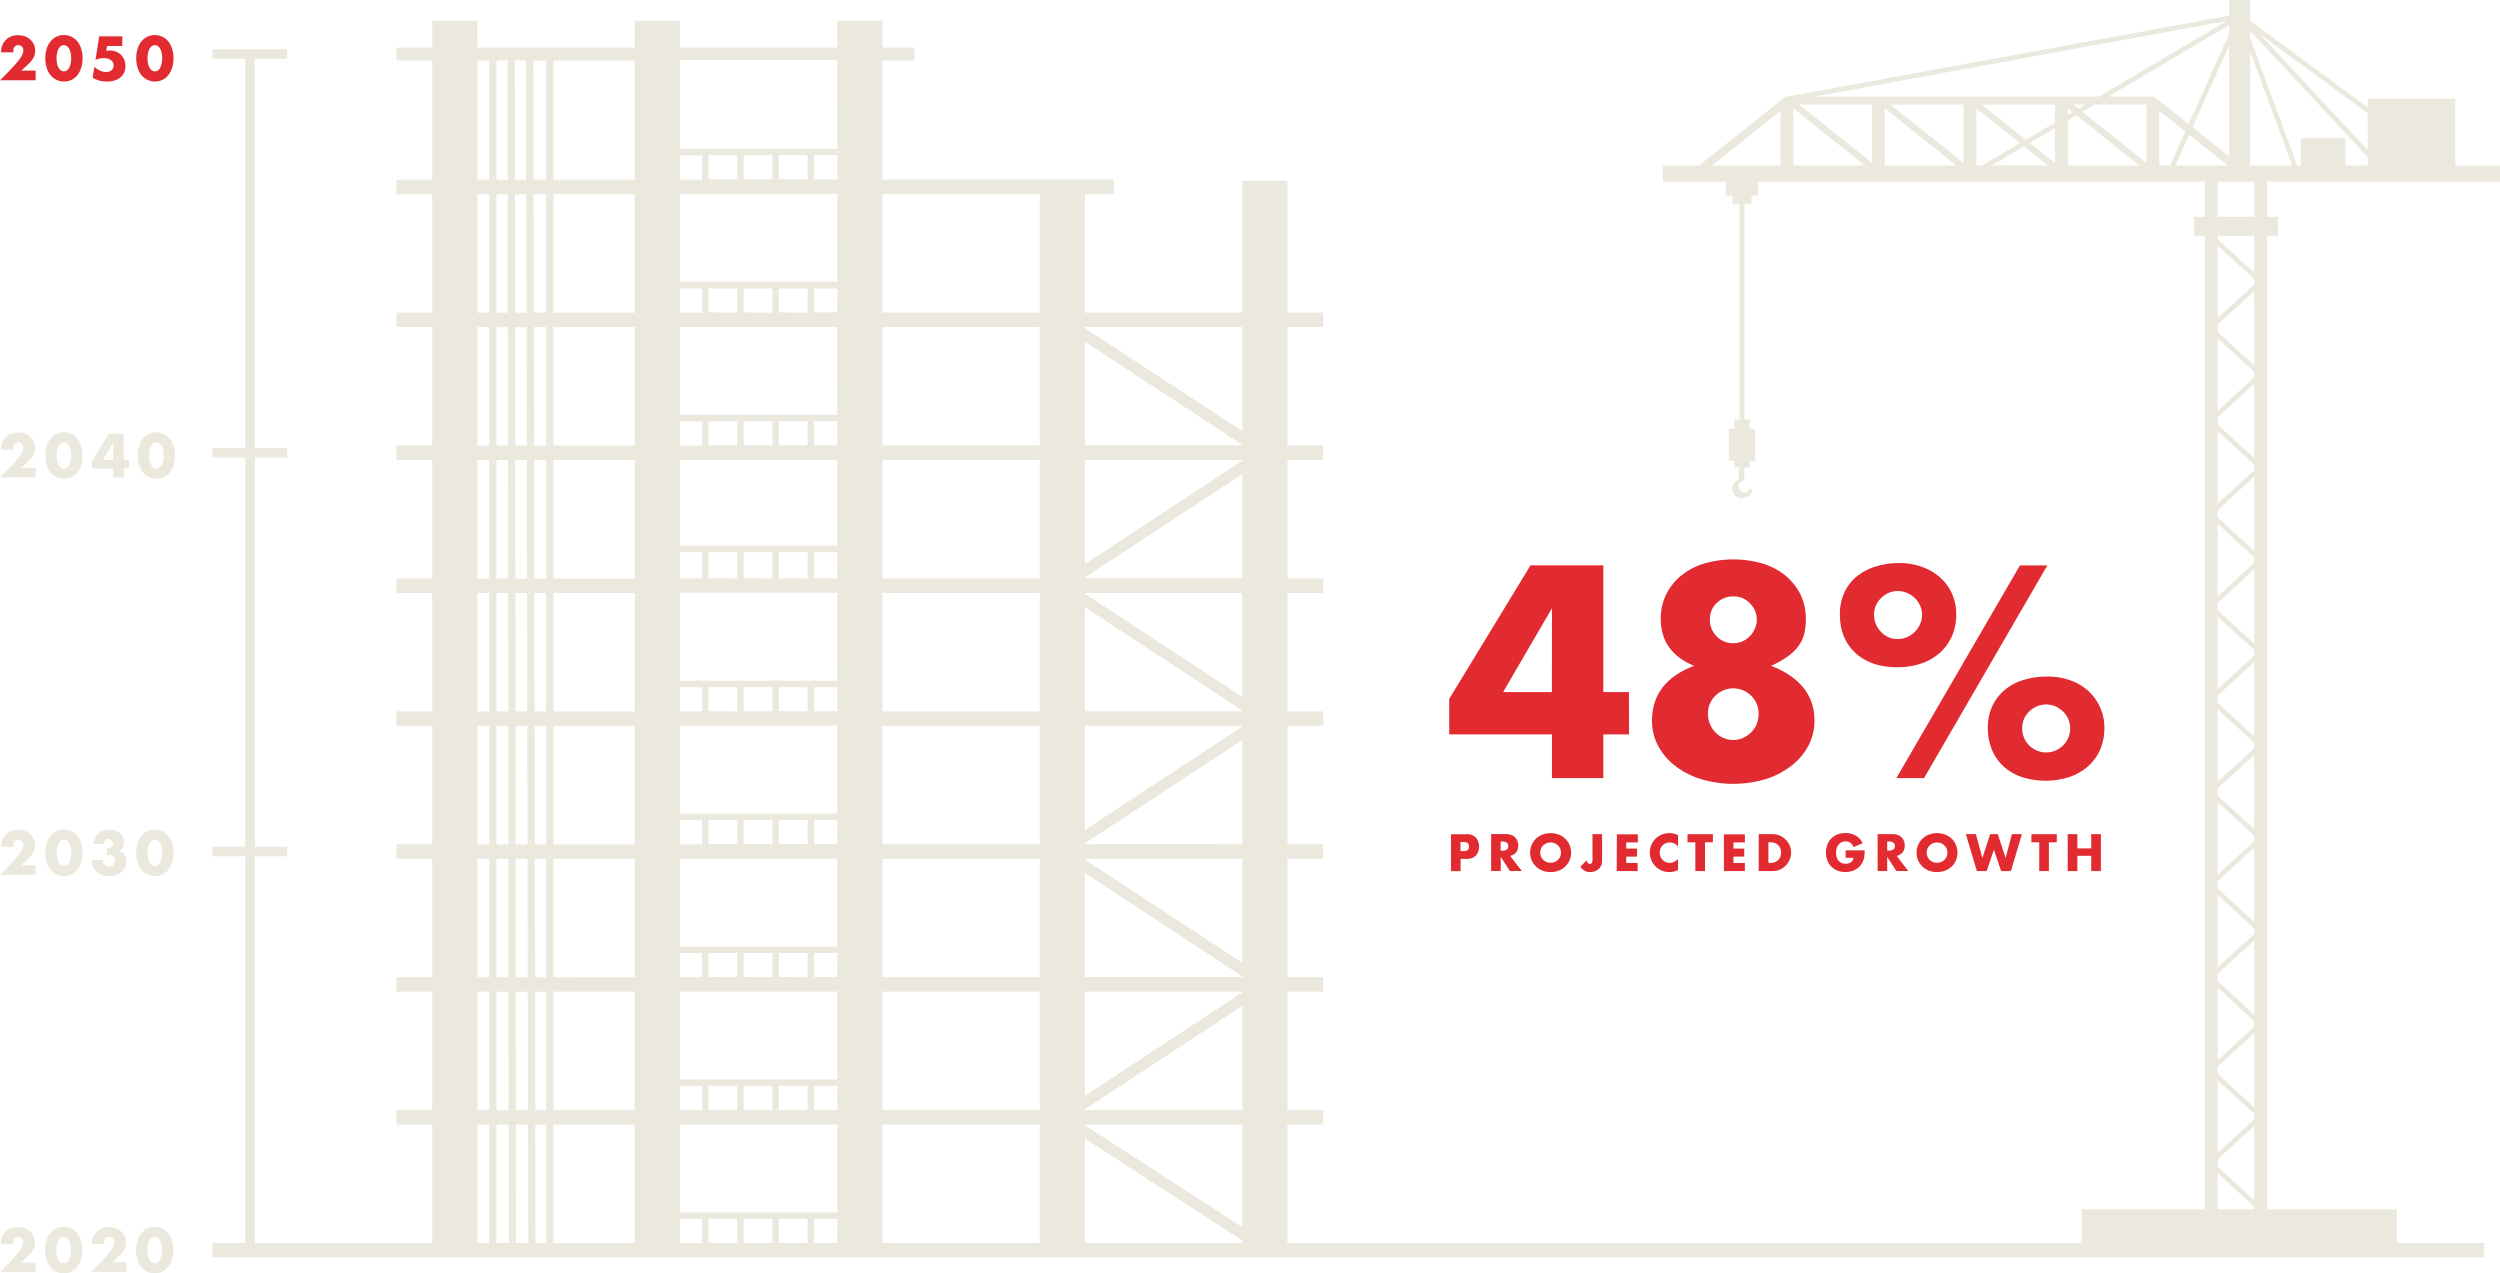 <svg xmlns="http://www.w3.org/2000/svg" viewBox="0 0 1550.83 789.89"><path d="M67.71,537.41a3.91,3.91,0,0,1-2.82-1,4,4,0,0,1-1.13-2.91h-7a12.36,12.36,0,0,0,.24,2.43,7.8,7.8,0,0,0,.92,2.38A9.32,9.32,0,0,0,62,542.22a12.8,12.8,0,0,0,5.68,1.23A13.5,13.5,0,0,0,72,542.8a10.19,10.19,0,0,0,3.4-1.84,8.27,8.27,0,0,0,3-6.55,7.1,7.1,0,0,0-1.17-4.15,6.06,6.06,0,0,0-3.28-2.33,6.51,6.51,0,0,0,2.12-2.16,6.21,6.21,0,0,0,.74-3.2,8.18,8.18,0,0,0-.63-3.27,7,7,0,0,0-1.81-2.5,8.18,8.18,0,0,0-2.82-1.59,11.19,11.19,0,0,0-3.68-.56,11.49,11.49,0,0,0-3.76.59,8.82,8.82,0,0,0-3,1.74A9.15,9.15,0,0,0,59,519.79a11.79,11.79,0,0,0-1.07,3.8h6.55a3.21,3.21,0,0,1,.8-2.25,2.71,2.71,0,0,1,2.1-.87,2.79,2.79,0,0,1,2,.76,2.66,2.66,0,0,1,.78,2,2.72,2.72,0,0,1-.84,2.07,3,3,0,0,1-2.17.79h-.34l-.49,0v4.45l.72-.13a3.87,3.87,0,0,1,.69,0,3.71,3.71,0,0,1,2.5.9,3.34,3.34,0,0,1,1,2.68,3.71,3.71,0,0,1-.87,2.5A3.46,3.46,0,0,1,67.71,537.41ZM47.84,765a10.89,10.89,0,0,0-13-2.91A10.79,10.79,0,0,0,31.18,765a13.54,13.54,0,0,0-2.39,4.54,21,21,0,0,0,0,11.84,13.73,13.73,0,0,0,2.39,4.56,10.73,10.73,0,0,0,3.65,2.93,10.65,10.65,0,0,0,13-2.93,14.08,14.08,0,0,0,2.37-4.56,21,21,0,0,0,0-11.84A13.87,13.87,0,0,0,47.84,765Zm-4.12,13.75a9.91,9.91,0,0,1-.91,2.57A4.62,4.62,0,0,1,41.38,783a3.23,3.23,0,0,1-1.86.59,3.18,3.18,0,0,1-1.88-.59,4.92,4.92,0,0,1-1.43-1.69,9.56,9.56,0,0,1-.93-2.57,17,17,0,0,1,0-6.56,9.19,9.19,0,0,1,.93-2.57,5,5,0,0,1,1.43-1.67,3.12,3.12,0,0,1,1.88-.6,3.17,3.17,0,0,1,1.86.6,4.72,4.72,0,0,1,1.43,1.67,9.53,9.53,0,0,1,.91,2.57,17,17,0,0,1,0,6.56ZM17.77,286a14.44,14.44,0,0,0,3.06-3.89,9,9,0,0,0,1-4.14,9.47,9.47,0,0,0-.8-3.89A9.25,9.25,0,0,0,18.78,271a10,10,0,0,0-3.34-2,12.06,12.06,0,0,0-4.22-.72A11.44,11.44,0,0,0,7,269a9.59,9.59,0,0,0-3.35,2.17,9.88,9.88,0,0,0-2.19,3.36,11.66,11.66,0,0,0-.78,4.35H8.4a7.87,7.87,0,0,1-.11-1.16,3.46,3.46,0,0,1,.81-2.35,2.83,2.83,0,0,1,2.26-.95,2.86,2.86,0,0,1,1.32.28,3,3,0,0,1,1.56,1.75,3.72,3.72,0,0,1,.2,1.19,7,7,0,0,1-.18,1.42,8.76,8.76,0,0,1-.92,2.17,26.2,26.2,0,0,1-2.27,3.27q-1.52,1.94-4.19,4.73l-6.77,7h22v-6H13.25Zm-.11,492.88A14.59,14.59,0,0,0,20.72,775a9.08,9.08,0,0,0,1-4.15,9.53,9.53,0,0,0-.8-3.89,9.36,9.36,0,0,0-2.21-3.09,10.14,10.14,0,0,0-3.34-2,12,12,0,0,0-4.22-.72,11.47,11.47,0,0,0-4.25.76,9.74,9.74,0,0,0-3.35,2.17,9.82,9.82,0,0,0-2.19,3.37,11.6,11.6,0,0,0-.78,4.34H8.29a7.75,7.75,0,0,1-.11-1.16A3.48,3.48,0,0,1,9,768.25a2.84,2.84,0,0,1,2.26-.94,3.07,3.07,0,0,1,1.33.27,3.11,3.11,0,0,1,1,.72,3.21,3.21,0,0,1,.59,1,3.78,3.78,0,0,1,.2,1.2,6.78,6.78,0,0,1-.18,1.41,8.6,8.6,0,0,1-.92,2.17A27.07,27.07,0,0,1,11,777.39q-1.53,1.93-4.2,4.72l-6.77,7H22v-6H13.14Zm.11-246.44a14.44,14.44,0,0,0,3.06-3.89,9.07,9.07,0,0,0,1-4.14,9.47,9.47,0,0,0-.8-3.89,9.29,9.29,0,0,0-2.21-3.1,10,10,0,0,0-3.34-2,11.84,11.84,0,0,0-4.22-.73,11.64,11.64,0,0,0-4.25.76,9.74,9.74,0,0,0-3.35,2.17A10,10,0,0,0,1.43,521a11.6,11.6,0,0,0-.78,4.34H8.4a7.64,7.64,0,0,1-.11-1.16,3.48,3.48,0,0,1,.81-2.35,2.85,2.85,0,0,1,2.26-.94,3,3,0,0,1,1.32.27,2.91,2.91,0,0,1,1,.73,2.88,2.88,0,0,1,.6,1,3.67,3.67,0,0,1,.2,1.19,6.78,6.78,0,0,1-.18,1.41,8.6,8.6,0,0,1-.92,2.17A25.48,25.48,0,0,1,11.07,531c-1,1.29-2.41,2.87-4.19,4.72l-6.77,7h22v-6H13.25Zm87.57-260.33a10.52,10.52,0,0,0-3.65-2.92,11.15,11.15,0,0,0-9.36,0,10.8,10.8,0,0,0-3.65,2.92,13.62,13.62,0,0,0-2.39,4.54,21,21,0,0,0,0,11.83,13.72,13.72,0,0,0,2.39,4.56,10.83,10.83,0,0,0,13,2.93,10.32,10.32,0,0,0,3.65-2.93,13.89,13.89,0,0,0,2.38-4.56,21,21,0,0,0,0-11.83A13.79,13.79,0,0,0,105.34,272.12Zm-4.12,13.75a9.91,9.91,0,0,1-.91,2.57,4.74,4.74,0,0,1-1.42,1.68,3.18,3.18,0,0,1-1.87.6,3.12,3.12,0,0,1-1.88-.6,5,5,0,0,1-1.43-1.68,9.23,9.23,0,0,1-.92-2.57,16.52,16.52,0,0,1,0-6.57,9,9,0,0,1,.92-2.57,5,5,0,0,1,1.43-1.66,3.12,3.12,0,0,1,1.88-.6,3.18,3.18,0,0,1,1.87.6,4.76,4.76,0,0,1,1.42,1.66,9.65,9.65,0,0,1,.91,2.57,17,17,0,0,1,0,6.57ZM104.3,765a10.73,10.73,0,0,0-3.66-2.91,11.12,11.12,0,0,0-9.35,0A10.93,10.93,0,0,0,87.63,765a13.9,13.9,0,0,0-2.39,4.54,21,21,0,0,0,0,11.84,14.11,14.11,0,0,0,2.39,4.56,10.86,10.86,0,0,0,3.66,2.93,11.12,11.12,0,0,0,9.35,0,10.67,10.67,0,0,0,3.66-2.93,14.28,14.28,0,0,0,2.37-4.56,21,21,0,0,0,0-11.84A14.06,14.06,0,0,0,104.3,765Zm-4.13,13.75a10.3,10.3,0,0,1-.9,2.57A4.82,4.82,0,0,1,97.84,783a3.24,3.24,0,0,1-1.87.59,3.2,3.2,0,0,1-1.88-.59,5,5,0,0,1-1.43-1.69,9.56,9.56,0,0,1-.92-2.57,16.47,16.47,0,0,1,0-6.56,9.2,9.2,0,0,1,.92-2.57,5.15,5.15,0,0,1,1.43-1.67,3.14,3.14,0,0,1,1.88-.6,3.18,3.18,0,0,1,1.87.6,4.92,4.92,0,0,1,1.43,1.67,9.89,9.89,0,0,1,.9,2.57,16.47,16.47,0,0,1,0,6.56Zm4.23-260.18a10.88,10.88,0,0,0-13-2.92,10.7,10.7,0,0,0-3.65,2.92,13.52,13.52,0,0,0-2.39,4.54,21,21,0,0,0,0,11.83,13.92,13.92,0,0,0,2.39,4.56,10.87,10.87,0,0,0,13,2.93,10.43,10.43,0,0,0,3.65-2.93,14.09,14.09,0,0,0,2.38-4.56,21,21,0,0,0,0-11.83A13.69,13.69,0,0,0,104.4,518.56Zm-4.12,13.75a10,10,0,0,1-.91,2.57A4.74,4.74,0,0,1,98,536.56a3.18,3.18,0,0,1-1.87.6,3.12,3.12,0,0,1-1.88-.6,5,5,0,0,1-1.43-1.68,9.35,9.35,0,0,1-.92-2.57,16.52,16.52,0,0,1,0-6.57,9,9,0,0,1,.92-2.57,5,5,0,0,1,1.43-1.67,3.18,3.18,0,0,1,1.88-.59,3.24,3.24,0,0,1,1.87.59,4.8,4.8,0,0,1,1.42,1.67,9.65,9.65,0,0,1,.91,2.57,17,17,0,0,1,0,6.57ZM76.76,269H67.42L57,286.09v4.56H70.17v5.61h6.59v-5.61h3.29v-5.43H76.76Zm-6.59,16.25H63.91l6.26-10.75ZM48,272.12a10.52,10.52,0,0,0-3.65-2.92,10.67,10.67,0,0,0-13,2.92,13.44,13.44,0,0,0-2.39,4.54,21,21,0,0,0,0,11.83,13.54,13.54,0,0,0,2.39,4.56,10.83,10.83,0,0,0,13,2.93A10.32,10.32,0,0,0,48,293.05a14.07,14.07,0,0,0,2.37-4.56,21,21,0,0,0,0-11.83A14,14,0,0,0,48,272.12Zm-4.12,13.75a9.91,9.91,0,0,1-.91,2.57,4.77,4.77,0,0,1-1.43,1.68,3.17,3.17,0,0,1-1.86.6,3.12,3.12,0,0,1-1.88-.6,4.87,4.87,0,0,1-1.43-1.68,9.56,9.56,0,0,1-.93-2.57,17,17,0,0,1,0-6.57,9.31,9.31,0,0,1,.93-2.57,4.89,4.89,0,0,1,1.43-1.66,3.12,3.12,0,0,1,1.88-.6,3.17,3.17,0,0,1,1.86.6,4.78,4.78,0,0,1,1.43,1.66,9.65,9.65,0,0,1,.91,2.57,17,17,0,0,1,0,6.57Zm30.28,493A14.59,14.59,0,0,0,77.17,775a9.08,9.08,0,0,0,1-4.15,9.4,9.4,0,0,0-3-7,10.19,10.19,0,0,0-3.35-2,12,12,0,0,0-4.22-.72,11.47,11.47,0,0,0-4.25.76A9.83,9.83,0,0,0,60,764.05a9.66,9.66,0,0,0-2.18,3.37,11.6,11.6,0,0,0-.78,4.34h7.74a9.39,9.39,0,0,1-.11-1.16,3.44,3.44,0,0,1,.82-2.35,2.81,2.81,0,0,1,2.26-.94,3,3,0,0,1,1.32.27,3.11,3.11,0,0,1,1,.72,3.44,3.44,0,0,1,.6,1,3.78,3.78,0,0,1,.2,1.2,6.88,6.88,0,0,1-.19,1.41,8.25,8.25,0,0,1-.92,2.17,26,26,0,0,1-2.26,3.28q-1.52,1.93-4.2,4.72l-6.77,7h22v-6H69.59ZM48,518.56a10.88,10.88,0,0,0-13-2.92,10.7,10.7,0,0,0-3.65,2.92,13.35,13.35,0,0,0-2.39,4.54,21,21,0,0,0,0,11.83,13.73,13.73,0,0,0,2.39,4.56,10.87,10.87,0,0,0,13,2.93A10.43,10.43,0,0,0,48,539.49a14.28,14.28,0,0,0,2.37-4.56,21,21,0,0,0,0-11.83A13.86,13.86,0,0,0,48,518.56Zm-4.12,13.75a10,10,0,0,1-.91,2.57,4.77,4.77,0,0,1-1.43,1.68,3.17,3.17,0,0,1-1.86.6,3.12,3.12,0,0,1-1.88-.6,4.87,4.87,0,0,1-1.43-1.68,9.69,9.69,0,0,1-.93-2.57,17,17,0,0,1,0-6.57,9.31,9.31,0,0,1,.93-2.57,4.92,4.92,0,0,1,1.43-1.67,3.18,3.18,0,0,1,1.88-.59,3.23,3.23,0,0,1,1.86.59,4.82,4.82,0,0,1,1.43,1.67,9.65,9.65,0,0,1,.91,2.57,17,17,0,0,1,0,6.57Zm1507-419.63v-10h-27.77V61.14h-54.29V66.6l-72.93-53.72V0h-13V9.63l-274,50.27h-1.26L1054,102.68h-22.45v10h39v8.65h4.2v5.42h4.36V260.17h-3.27v5.77h-3.33v19.92h3.33V290h3.27v.52a1.51,1.51,0,0,0-.39,1v5.64l-.14.09a1.19,1.19,0,0,0-.48.41,6,6,0,0,0,5.07,10.9,5.93,5.93,0,0,0,3.55-3.61c.3-.85.24-1.39-.19-1.62s-.94,0-1.5.77h0a3.51,3.51,0,0,1-1.64,1.22,3.56,3.56,0,0,1-2.79-.13,3.71,3.71,0,0,1-.58-6.38l.13-.08c1.26-.74,1.57-1,1.57-1.41v-.25h.39V290h3.28v-4.13h3.33V265.94h-3.33v-5.77h-3.28V126.75h4.37v-5.42h4.19v-8.65h277v21.83h-6.57v12h6.57V750.16h-76.45v20.9H798.65V697.61h22.18v-9H798.65V615.16h22.18v-9H798.65V532.71h22.18v-9H798.65V450.26h22.18v-9H798.65V367.81h22.18v-9H798.65V285.35h22.18v-9H798.65V202.9h22.18v-9H798.65V112.17h-28V193.9H673V120.45h18v-9H547.39V37.5h19.94v-8H547.39V12.83h-28V29.5H421.75V12.83h-28V29.5H296.12V12.83h-28V29.5H245.94v8h22.18v74H245.94v9h22.18V193.9H245.94v9h22.18v73.45H245.94v9h22.18v73.46H245.94v9h22.18v73.45H245.94v9h22.18v73.45H245.94v9h22.18v73.45H245.94v9h22.18v73.45H245.94v9h22.18v73.45h-110V531.21h20v-6h-20V283.85h20v-6h-20V36.5h20v-6H131.73v6h20.44V277.85H131.73v6h20.44V525.21H131.73v6h20.44V771.06H131.73v9H1541v-9H1486.8v-20.9h-80.4V146.5h6.72v-12h-6.72V112.68Zm-446.34-10H1062l42.47-33.89ZM308,37.5h6.92l.07,74h-7Zm0,83h7L315,193.9H308Zm0,82.45H315l.07,73.45H308Zm0,82.45h7.15l.07,73.46H308Zm0,82.46h7.22l.07,73.45H308Zm0,82.45h7.3l.07,73.45H308Zm0,82.45h7.38l.06,73.45H308Zm0,82.45h7.45l.07,73.45H308Zm-4.53,155.9h-7.31V697.61h7.31Zm0-82.45h-7.31V615.16h7.31Zm0-82.45h-7.31V532.71h7.31Zm0-82.45h-7.31V450.26h7.31Zm0-82.45h-7.31V367.81h7.31Zm0-82.45h-7.31V285.35h7.31Zm0-82.46h-7.31V202.9h7.31Zm0-82.45h-7.31V120.45h7.31Zm0-82.45h-7.31V37.5h7.31ZM308,771.06V697.61h7.53l.07,73.45ZM319.42,37.5h6.91l.14,74h-7Zm.07,83h7l.13,73.45h-7.06Zm.08,82.45h7.07l.13,73.45h-7.13Zm.08,82.45h7.14l.14,73.46h-7.22Zm.07,82.46h7.22l.14,73.45h-7.29Zm.08,82.45h7.29l.14,73.45h-7.37Zm.07,82.45h7.38l.13,73.45h-7.44Zm.08,82.45h7.45l.13,73.45H320Zm.14,155.9L320,697.61h7.53l.14,73.45Zm18.71,0h-6.58l-.13-73.45h6.71Zm0-82.45h-6.73l-.13-73.45h6.86Zm0-82.45h-6.88l-.14-73.45h7Zm0-82.45h-7l-.14-73.45h7.17Zm0-82.45h-7.18l-.14-73.45h7.32Zm0-82.45h-7.34l-.13-73.46h7.47Zm0-82.46h-7.49l-.13-73.45h7.62Zm0-82.45h-7.64L331,120.45h7.78Zm0-82.45H331l-.14-73.95h7.93Zm54.95,659.61H343.34V697.61h50.41Zm0-82.45H343.34V615.16h50.41Zm0-82.45H343.34V532.71h50.41Zm0-82.45H343.34V450.26h50.41Zm0-82.45H343.34V367.81h50.41Zm0-82.45H343.34V285.35h50.41Zm0-82.46H343.34V202.9h50.41Zm0-82.45H343.34V120.45h50.41Zm0-82.45H343.34V37.5h50.41Zm28-15h13.77v15H421.75Zm0,82.45h13.77v15H421.75Zm0,82.45h13.77v15H421.75Zm0,81.1h13.77v16.31H421.75Zm0,83.81h13.77v14.95H421.75Zm0,82.45h13.77v15H421.75Zm0,82.45h13.77v14.95H421.75Zm0,82.45h13.77v15H421.75Zm13.77,97.4H421.75V756.11h13.77Zm21.81,0H439.52V756.11h17.81Zm21.82,0H461.33V756.11h17.82Zm21.81,0H483.15V756.11H501Zm18.43,0H505V756.11h14.43Zm0-18.95H421.75v-54.5h97.64Zm-79.87-63.5v-15h17.81v15Zm21.81,0v-15h17.82v15Zm21.82,0v-15H501v15Zm36.24,0H505v-15h14.43Zm0-19H421.75v-54.5h97.64Zm-79.87-63.5V591.21h17.81v14.95Zm21.81,0V591.21h17.82v14.95Zm21.82,0V591.21H501v14.95Zm36.24,0H505V591.21h14.43Zm0-18.95H421.75v-54.5h97.64Zm-79.87-63.5v-15h17.81v15Zm21.81,0v-15h17.82v15Zm21.82,0v-15H501v15Zm36.24,0H505v-15h14.43Zm0-19H421.75v-54.5h97.64Zm-79.87-63.5V426.31h17.81v14.95Zm21.81,0V426.31h17.82v14.95Zm21.82,0V426.31H501v14.95Zm36.24,0H505V426.31h14.43Zm0-18.95H421.75v-54.5h97.64Zm-79.87-63.5V342.5h17.81v16.31Zm21.81,0V342.5h17.82v16.31Zm21.82,0V342.5H501v16.31Zm36.24,0H505V342.5h14.43Zm0-20.31H421.75V285.35h97.64Zm-79.87-62.15v-15h17.81v15Zm21.81,0v-15h17.82v15Zm21.82,0v-15H501v15Zm36.24,0H505v-15h14.43Zm0-19H421.75V202.9h97.64Zm-79.87-63.5V179h17.81v15Zm21.81,0V179h17.82v15Zm21.82,0V179H501v15Zm36.24,0H505V179h14.43Zm0-19H421.75v-54.5h97.64Zm-79.87-63.5v-15h17.81v15Zm21.81,0v-15h17.82v15Zm21.82,0v-15H501v15Zm36.24,0H505v-15h14.43Zm0-19H421.75v-55h97.64ZM645,771.06H547.39V697.61H645Zm0-82.45H547.39V615.16H645Zm0-82.45H547.39V532.71H645Zm0-82.45H547.39V450.26H645Zm0-82.45H547.39V367.81H645Zm0-82.45H547.39V285.35H645Zm0-82.46H547.39V202.9H645Zm0-82.45H547.39V120.45H645ZM770.65,771.06H673V706.34l97.63,63.18Zm0-9.88L673,698v-.39h97.63Zm0-72.57H673v-.5L770.65,624Zm0-73L673,679.74V615.16h97.63Zm0-9.5H673V541.58l97.63,64.08Zm0-8.87L673,533.21v-.5h97.63Zm0-73.58H673v-.5l97.63-64.08Zm0-73L673,514.83V450.26h97.63Zm0-9.5H673V376.68l97.63,64.08Zm0-8.88L673,368.31v-.5h97.63Zm0-73.57H673v-.51l97.63-64.07Zm0-72.95L673,349.93V285.35h97.63Zm0-9.51H673V212l97.63,63.9Zm0-8.84L673,203.6v-.7h97.63ZM1468.77,70.32V93L1401.4,20.7Zm-72.93-51.18,72.93,78.3v5.24H1455v-17h-27.72v17H1425l-29.2-79.39ZM1381.33,13l-79.4,46.94H1125.5ZM1293.48,64.9l-4.18,2.46-3.09-2.46Zm-7.86,4.64-2.88,1.71v-4Zm-173.13,33.14V67.24l44.41,35.44Zm48.75-1.66L1116,64.9h45.27Zm8,1.66V67.24l44.41,35.44ZM1218,101,1172.72,64.9H1218Zm8,1.66V67.24l27,21.57-23.44,13.87Zm9.48,0,20.06-11.86,14.87,11.86Zm39.27-1.66-15.52-12.38,15.52-9.18Zm0-25-18,10.66L1229.46,64.9h45.28Zm8,26.7V74.73l5.39-3.19,39,31.14Zm48.75-1.66-39.68-31.65,7.56-4.47h32.12ZM1307.83,59.9l75-44.35V20.8l-25.13,56.13-21.35-17Zm75-31.76V97l-22.71-18.12Zm-43.35,74.54V68.79l16.11,12.85-9.43,21Zm10,0L1358,83.57,1382,102.68Zm48.94,647.48h-22.76V727.75l22.76,20.85Zm0-5.63-22.76-20.85v-4.44l22.76-20.85Zm0-50.21-22.76,20.85v-45l22.76,20.85Zm0-7.33-22.76-20.85V661.7l22.76-20.84Zm0-50.2-22.76,20.85v-45l22.76,20.85Zm0-7.33-22.76-20.85v-4.44l22.76-20.85Zm0-50.21-22.76,20.85v-45L1398.4,576Zm0-7.33-22.76-20.85v-4.44l22.76-20.85Zm0-50.21-22.76,20.85v-45l22.76,20.85Zm0-7.33-22.76-20.85v-4.44l22.76-20.85Zm0-50.21L1375.64,485v-45l22.76,20.85Zm0-7.33L1375.64,436v-4.44l22.76-20.84Zm0-50.2-22.76,20.85v-45l22.76,20.85Zm0-7.33-22.76-20.85V374l22.76-20.85Zm0-50.21L1375.64,370V325l22.76,20.85Zm0-7.33-22.76-20.85v-4.44l22.76-20.85Zm0-50.21-22.76,20.85v-45l22.76,20.85Zm0-7.33-22.76-20.85v-4.44l22.76-20.85Zm0-50.21-22.76,20.85v-45l22.76,20.85Zm0-7.33-22.76-20.85V201.4l22.76-20.84Zm0-50.2-22.76,20.84v-45l22.76,20.84Zm0-7.33-22.76-20.85V146.5h22.76Zm0-34.65h-22.76V112.68h22.76Zm-2.56-31.83V32l26,70.7Z" fill="#ebe9dd"/><path d="M17.77,39.58a14.75,14.75,0,0,0,3.06-3.89,9.08,9.08,0,0,0,1-4.15,9.5,9.5,0,0,0-.8-3.89,9.36,9.36,0,0,0-2.21-3.09,10,10,0,0,0-3.34-2,12.06,12.06,0,0,0-4.22-.72A11.44,11.44,0,0,0,7,22.57a9.59,9.59,0,0,0-3.35,2.17A9.88,9.88,0,0,0,1.43,28.1a11.69,11.69,0,0,0-.78,4.35H8.4a7.75,7.75,0,0,1-.11-1.16,3.46,3.46,0,0,1,.81-2.35A2.82,2.82,0,0,1,11.36,28a3,3,0,0,1,1.32.27,2.89,2.89,0,0,1,1,.72,3,3,0,0,1,.6,1,3.78,3.78,0,0,1,.2,1.2,6.94,6.94,0,0,1-.18,1.41,8.76,8.76,0,0,1-.92,2.17,27,27,0,0,1-2.27,3.28Q9.56,40,6.88,42.8l-6.77,7h22v-6H13.25ZM48,25.68a10.89,10.89,0,0,0-13-2.91,10.67,10.67,0,0,0-3.65,2.91,13.54,13.54,0,0,0-2.39,4.54,19.33,19.33,0,0,0-.85,5.92,19.33,19.33,0,0,0,.85,5.92,13.73,13.73,0,0,0,2.39,4.56,10.87,10.87,0,0,0,13,2.93A10.55,10.55,0,0,0,48,46.62a14.28,14.28,0,0,0,2.37-4.56,19.33,19.33,0,0,0,.85-5.92,19.33,19.33,0,0,0-.85-5.92A14.06,14.06,0,0,0,48,25.68ZM43.83,39.43A9.91,9.91,0,0,1,42.92,42a4.6,4.6,0,0,1-1.43,1.68,3.17,3.17,0,0,1-1.86.6,3.12,3.12,0,0,1-1.88-.6A4.69,4.69,0,0,1,36.32,42a9.56,9.56,0,0,1-.93-2.57,15.83,15.83,0,0,1-.32-3.29,16.08,16.08,0,0,1,.32-3.28,9.43,9.43,0,0,1,.93-2.57,4.89,4.89,0,0,1,1.43-1.66,3.12,3.12,0,0,1,1.88-.6,3.17,3.17,0,0,1,1.86.6,4.78,4.78,0,0,1,1.43,1.66,9.78,9.78,0,0,1,.91,2.57,16.08,16.08,0,0,1,.32,3.28A15.83,15.83,0,0,1,43.83,39.43Zm31.26-5.35a9,9,0,0,0-3-2,9.9,9.9,0,0,0-3.83-.73,10.42,10.42,0,0,0-1.13.06l-1.19.12.47-3h9.45v-6H61.52L59.24,37.19a11.91,11.91,0,0,1,2.57-.85,12.45,12.45,0,0,1,2.53-.27,7.33,7.33,0,0,1,4.45,1.24,3.89,3.89,0,0,1,1.71,3.28,3.82,3.82,0,0,1-1.27,2.91,4.84,4.84,0,0,1-3.44,1.18,9.05,9.05,0,0,1-3.58-.81,14.76,14.76,0,0,1-3.69-2.37l-1.05,6.65A15.14,15.14,0,0,0,61.65,50a17.86,17.86,0,0,0,4.68.6,16.08,16.08,0,0,0,4.75-.67A10.46,10.46,0,0,0,74.69,48,8.53,8.53,0,0,0,77,45a9.32,9.32,0,0,0,.82-4,10.18,10.18,0,0,0-.73-3.87A8.87,8.87,0,0,0,75.09,34.08Zm29.31-8.4a10.89,10.89,0,0,0-13-2.91,10.67,10.67,0,0,0-3.65,2.91,13.72,13.72,0,0,0-2.39,4.54,19.33,19.33,0,0,0-.85,5.92,19.33,19.33,0,0,0,.85,5.92,13.92,13.92,0,0,0,2.39,4.56,10.87,10.87,0,0,0,13,2.93,10.55,10.55,0,0,0,3.65-2.93,14.09,14.09,0,0,0,2.38-4.56,19.64,19.64,0,0,0,.85-5.92,19.64,19.64,0,0,0-.85-5.92A13.89,13.89,0,0,0,104.4,25.68Zm-4.12,13.75A9.91,9.91,0,0,1,99.37,42,4.58,4.58,0,0,1,98,43.68a3.18,3.18,0,0,1-1.87.6,3.12,3.12,0,0,1-1.88-.6A4.79,4.79,0,0,1,92.77,42a9.23,9.23,0,0,1-.92-2.57,15.15,15.15,0,0,1-.33-3.29,15.38,15.38,0,0,1,.33-3.28,9.11,9.11,0,0,1,.92-2.57,5,5,0,0,1,1.43-1.66,3.12,3.12,0,0,1,1.88-.6,3.18,3.18,0,0,1,1.87.6,4.76,4.76,0,0,1,1.42,1.66,9.78,9.78,0,0,1,.91,2.57,15.4,15.4,0,0,1,.32,3.28A15.17,15.17,0,0,1,100.28,39.43ZM1151,405.06q9.63,8.85,25.91,8.84a46,46,0,0,0,14.8-2.27,33.06,33.06,0,0,0,11.55-6.57,30.26,30.26,0,0,0,7.53-10.33,32.76,32.76,0,0,0,2.72-13.57,31.15,31.15,0,0,0-2.63-12.87,29.45,29.45,0,0,0-7.35-10.07,34.43,34.43,0,0,0-11.21-6.56,40.48,40.48,0,0,0-14-2.37,48.23,48.23,0,0,0-15,2.19,35.35,35.35,0,0,0-11.64,6.22,27.49,27.49,0,0,0-7.62,10,31.7,31.7,0,0,0-2.71,13.31Q1141.33,396.22,1151,405.06Zm16-34.14a14.57,14.57,0,0,1,10.42-4.29,14.13,14.13,0,0,1,5.51,1.14,15.7,15.7,0,0,1,4.82,3.15,14.93,14.93,0,0,1,3.32,4.73,14,14,0,0,1,1.23,5.86,13.61,13.61,0,0,1-1.23,5.69,15.69,15.69,0,0,1-3.23,4.73,16,16,0,0,1-4.73,3.24,13.65,13.65,0,0,1-5.69,1.23,13.88,13.88,0,0,1-10.68-4.56,15,15,0,0,1-4.21-10.5A13.9,13.9,0,0,1,1167,370.92Zm26.53,111.8,76.51-132h-17l-76.69,132Zm-253,46a6.72,6.72,0,0,0,1.26-4.24,7.68,7.68,0,0,0-.47-2.73,6.54,6.54,0,0,0-1.39-2.25,6.7,6.7,0,0,0-2.36-1.53,9.16,9.16,0,0,0-3.34-.56H925v22.89h5.95v-8.8l5.67,8.8H944l-7.2-9.38A6.39,6.39,0,0,0,940.5,528.76ZM934.72,527a4.32,4.32,0,0,1-2.7.73H930.9V522H932a4.38,4.38,0,0,1,2.7.73,2.5,2.5,0,0,1,.94,2.1A2.47,2.47,0,0,1,934.72,527Zm-25.13-9.5h-9.47v22.89h5.94v-7.59h3.53a8.12,8.12,0,0,0,5.9-2,8.81,8.81,0,0,0,0-11.3A8.12,8.12,0,0,0,909.59,517.45ZM908,528h-2v-5.7h2c2.18,0,3.28,1,3.28,2.85S910.22,528,908,528ZM1255,421.87a33.26,33.26,0,0,0-11.64,6.31,28.93,28.93,0,0,0-7.53,10,31.09,31.09,0,0,0-2.71,13.22,35.17,35.17,0,0,0,2.54,13.65,28.63,28.63,0,0,0,7.26,10.42,32.37,32.37,0,0,0,11.3,6.57,48.44,48.44,0,0,0,29.59-.09,34.18,34.18,0,0,0,11.55-6.65,29.5,29.5,0,0,0,7.45-10.33,33.3,33.3,0,0,0,2.62-13.4,30.7,30.7,0,0,0-2.62-12.69,31.05,31.05,0,0,0-7.27-10.16,32.59,32.59,0,0,0-11.12-6.65,41.52,41.52,0,0,0-14.36-2.37A49.14,49.14,0,0,0,1255,421.87Zm24.69,19.44A15.19,15.19,0,0,1,1283,446a14.9,14.9,0,0,1-24.25,16.38,14.69,14.69,0,0,1-4.29-10.68,13.71,13.71,0,0,1,4.55-10.51,14.84,14.84,0,0,1,10.33-4.2,14.14,14.14,0,0,1,5.52,1.14A15.66,15.66,0,0,1,1279.65,441.31Zm-181-28.28a60.63,60.63,0,0,0,10.24-5.78,30.16,30.16,0,0,0,6.65-6.39,21.37,21.37,0,0,0,3.59-7.53,38,38,0,0,0,1.05-9.37,33.84,33.84,0,0,0-3.32-15.14,35.66,35.66,0,0,0-9.2-11.65,41.47,41.47,0,0,0-14.18-7.53,65.19,65.19,0,0,0-36.59,0,41.43,41.43,0,0,0-14.19,7.53,35.63,35.63,0,0,0-9.19,11.65,33.71,33.71,0,0,0-3.33,15.14q0,20.49,20.66,29.07-26.08,10-26.09,34a32.8,32.8,0,0,0,3.86,15.76,38.63,38.63,0,0,0,10.68,12.43,51.23,51.23,0,0,0,16,8.14,70,70,0,0,0,40.1-.09A51.2,51.2,0,0,0,1111.3,475a38.22,38.22,0,0,0,10.51-12.43,33.14,33.14,0,0,0,3.76-15.58Q1125.57,423.54,1098.61,413Zm-33.8-38.87a14.05,14.05,0,0,1,10.33-4.2,13.89,13.89,0,0,1,10.33,4.29,14.09,14.09,0,0,1,4.21,10.24,13.5,13.5,0,0,1-1.14,5.43,15.57,15.57,0,0,1-3.07,4.64,15.07,15.07,0,0,1-4.55,3.24,13.61,13.61,0,0,1-5.78,1.22,13.9,13.9,0,0,1-10.33-4.29,14.34,14.34,0,0,1-4.2-10.42A13.84,13.84,0,0,1,1064.81,374.16Zm24.87,75a15.86,15.86,0,0,1-3.42,5.07,17,17,0,0,1-5.08,3.51,14.5,14.5,0,0,1-6,1.31,14.87,14.87,0,0,1-6.21-1.31,15.9,15.9,0,0,1-5-3.51,16.61,16.61,0,0,1-4.56-11.46,15.3,15.3,0,0,1,4.56-11.12,15.74,15.74,0,0,1,22.32,0A15.38,15.38,0,0,1,1090.9,443,15.9,15.9,0,0,1,1089.68,449.19Zm90.54,79.57a6.72,6.72,0,0,0,1.26-4.24,7.91,7.91,0,0,0-.47-2.73,6.42,6.42,0,0,0-1.4-2.25,6.56,6.56,0,0,0-2.35-1.53,9.16,9.16,0,0,0-3.34-.56h-9.26v22.89h5.95v-8.8l5.68,8.8h7.41l-7.2-9.38A6.39,6.39,0,0,0,1180.22,528.76Zm-5.78-1.81a4.32,4.32,0,0,1-2.7.73h-1.13V522h1.13a4.38,4.38,0,0,1,2.7.73,2.53,2.53,0,0,1,.94,2.1A2.49,2.49,0,0,1,1174.44,527Zm-29.6,5.19h4.89a4.54,4.54,0,0,1-.58,1.7,3.47,3.47,0,0,1-1.08,1.14,4.44,4.44,0,0,1-1.47.64,7.26,7.26,0,0,1-1.7.2,6.27,6.27,0,0,1-2.61-.51,5.07,5.07,0,0,1-1.88-1.41,5.91,5.91,0,0,1-1.14-2.15,9.32,9.32,0,0,1-.38-2.7,9.18,9.18,0,0,1,.44-2.92,6.75,6.75,0,0,1,1.22-2.23,5.22,5.22,0,0,1,1.86-1.43,5.83,5.83,0,0,1,2.43-.5,5.21,5.21,0,0,1,2.87.82,5.81,5.81,0,0,1,2,2.7l5.65-2.33a10.71,10.71,0,0,0-4.29-4.8,12.42,12.42,0,0,0-6.28-1.55,13.79,13.79,0,0,0-5,.88,11.21,11.21,0,0,0-3.84,2.46,10.8,10.8,0,0,0-2.46,3.81,13.59,13.59,0,0,0-.86,4.9,13.28,13.28,0,0,0,.88,4.94,11.32,11.32,0,0,0,2.46,3.82,11,11,0,0,0,3.78,2.48,13.11,13.11,0,0,0,4.87.88,14,14,0,0,0,3.7-.49,11.92,11.92,0,0,0,3.24-1.41,10.23,10.23,0,0,0,2.56-2.31,10.9,10.9,0,0,0,1.73-3.17,11.85,11.85,0,0,0,.61-2.76c.1-1,.15-2.1.15-3.31h-11.81ZM971,520.3a12.08,12.08,0,0,0-4-2.56,14.5,14.5,0,0,0-10.22,0,11.71,11.71,0,0,0-6.6,6.4,11.94,11.94,0,0,0,6.6,15.91,14.5,14.5,0,0,0,10.22,0,11.84,11.84,0,0,0,6.65-6.4,12.5,12.5,0,0,0,0-9.51A12,12,0,0,0,971,520.3Zm-3.17,11.11a6.51,6.51,0,0,1-1.41,2,6.77,6.77,0,0,1-2.07,1.32,6.73,6.73,0,0,1-4.94,0,6.45,6.45,0,0,1-2.05-1.32,6.32,6.32,0,0,1-1.4-2,6.34,6.34,0,0,1,0-5,6.3,6.3,0,0,1,3.45-3.33,6.63,6.63,0,0,1,7,1.32,6.51,6.51,0,0,1,1.41,2,6.46,6.46,0,0,1,0,5Zm329.42-5.13h-8.59v-8.83h-6v22.89h6V530.9h8.59v9.44h6V517.45h-6Zm-37.16-3.79H1265v17.85h6V522.49h4.89v-5h-15.73Zm-15.94,9.74-4.85-14.78h-4.74l-4.85,14.78-4-14.78h-6.22l6.83,22.89h6.07l4.49-13.27,4.49,13.27h6.07l6.83-22.89h-6.22Zm-33.43-11.93a12.18,12.18,0,0,0-4-2.56,14.5,14.5,0,0,0-10.22,0,12,12,0,0,0-4,2.56,12.1,12.1,0,0,0-2.61,3.84,11.94,11.94,0,0,0,6.6,15.91,14.5,14.5,0,0,0,10.22,0,12,12,0,0,0,4-2.57,11.66,11.66,0,0,0,2.62-3.83,12.38,12.38,0,0,0,0-9.51A11.81,11.81,0,0,0,1210.76,520.3Zm-3.17,11.11a6.38,6.38,0,0,1-1.42,2,6.59,6.59,0,0,1-9.06,0,6.46,6.46,0,0,1-1.39-2,6.34,6.34,0,0,1,0-5,6.46,6.46,0,0,1,1.39-2,6.39,6.39,0,0,1,2.05-1.32,6.75,6.75,0,0,1,4.95,0,6.4,6.4,0,0,1,3.48,3.33,6.46,6.46,0,0,1,0,5Zm-99.8-10.51a11.8,11.8,0,0,0-3.58-2.51,10.37,10.37,0,0,0-4.39-.94H1091v22.89h8.8a10.59,10.59,0,0,0,4.42-.94,11.83,11.83,0,0,0,3.58-2.52,11.62,11.62,0,0,0,2.4-3.66,11.32,11.32,0,0,0,0-8.68A11.64,11.64,0,0,0,1107.79,520.9Zm-3.37,10.56a5.78,5.78,0,0,1-1.27,2,6,6,0,0,1-2.05,1.33,7.26,7.26,0,0,1-2.76.49H1097V522.49h1.37a7.18,7.18,0,0,1,2.73.49,5.82,5.82,0,0,1,2,1.33,6.18,6.18,0,0,1,1.29,2,7.12,7.12,0,0,1,.45,2.55A7.3,7.3,0,0,1,1104.42,531.46Zm-93.89-102.15H994.6V350.7H949.43L899,433.52v22.06h63.73v27.14H994.6V455.58h15.93Zm-47.8,0H932.44l30.29-52Zm25.2,103.93c0,1.76-.55,2.64-1.67,2.64a1.62,1.62,0,0,1-1.27-.61,3.23,3.23,0,0,1-.67-1.64l-3.88,4a7,7,0,0,0,6,3.37,8.44,8.44,0,0,0,2.32-.32,8.57,8.57,0,0,0,2-.88,6.74,6.74,0,0,0,1.59-1.37,6.24,6.24,0,0,0,1.08-1.78,5.93,5.93,0,0,0,.35-1.45,15.3,15.3,0,0,0,.1-1.85V517.45h-6Zm15,7.1h13v-5h-7.07v-3.95h6.68v-5h-6.68v-3.82H1016v-5h-13Zm66.51,0h13v-5h-7.07v-3.95h6.68v-5h-6.68v-3.82h7.07v-5h-13Zm-22.62-17.85h4.89v17.85h6V522.49h4.89v-5h-15.73Zm-11.32-5.68a12.2,12.2,0,0,0-8.42,3.39,12.18,12.18,0,0,0-2.63,13.51,12.49,12.49,0,0,0,2.66,3.85,11.88,11.88,0,0,0,3.82,2.52,11.75,11.75,0,0,0,4.54.9,12.53,12.53,0,0,0,2.34-.23,16.63,16.63,0,0,0,2.55-.72l.6-.21v-7a6.86,6.86,0,0,1-5.13,2.43,5.88,5.88,0,0,1-2.42-.49,6.07,6.07,0,0,1-2-1.33,6.24,6.24,0,0,1-1.31-2,6.69,6.69,0,0,1-.47-2.52,6.52,6.52,0,0,1,.47-2.48,6.22,6.22,0,0,1,1.29-2,5.94,5.94,0,0,1,2-1.32,6.12,6.12,0,0,1,2.47-.49,6.33,6.33,0,0,1,5.1,2.52V518a15.6,15.6,0,0,0-2.77-.9A12.74,12.74,0,0,0,1035.53,516.81Z" fill="#e22b30"/></svg>